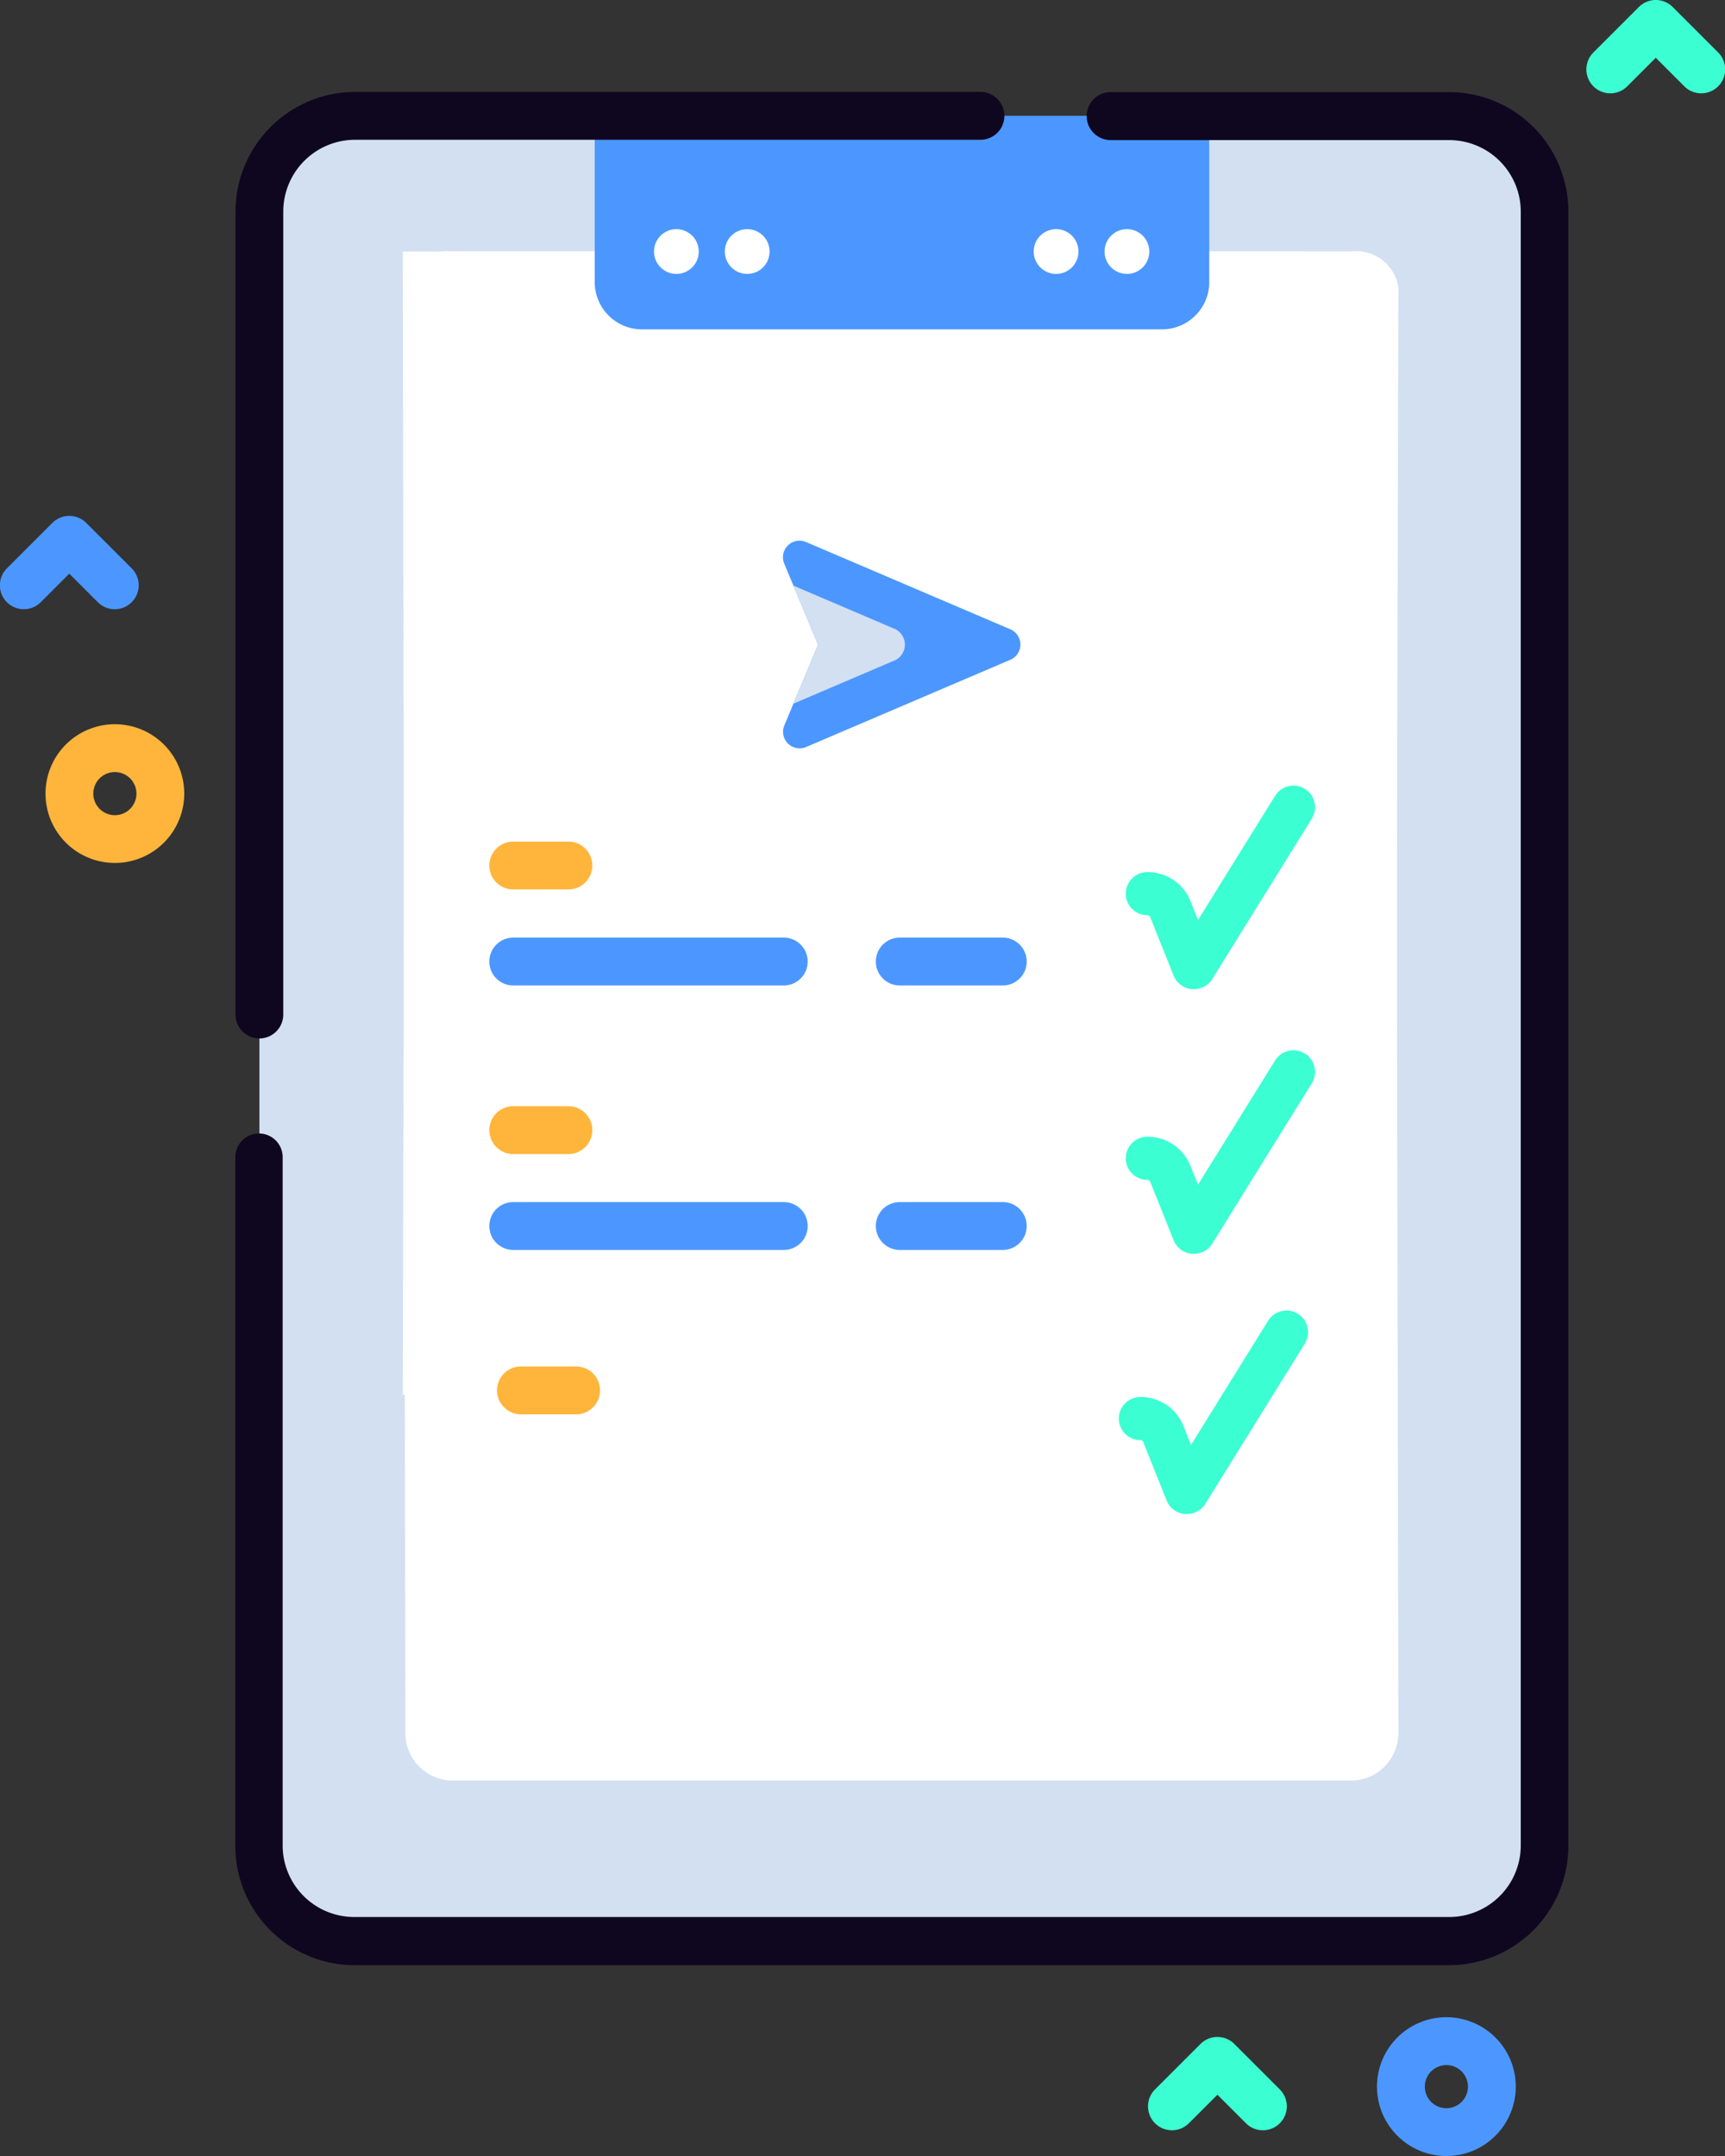 <svg xmlns="http://www.w3.org/2000/svg" width="48" height="60"><rect width="100%" height="100%" fill="#333333" stroke="none"/><defs><style>.cls-1{fill:#d2e0f2}.cls-2{fill:#fff}.cls-3{fill:#4c97ff}.cls-4{fill:#3bffd3}.cls-5{fill:#ffb53b}.cls-6{fill:#0f0720}</style></defs><g id="questionnaire" transform="translate(-66.007 -31.971)"><g id="Group_4037" data-name="Group 4037" transform="translate(66.007 31.971)"><g id="Group_4036" data-name="Group 4036" transform="translate(5.892 2.558)"><path id="Path_9185" d="M155.963 58.853v45.454a2.653 2.653 0 01-2.633 2.673h-30.488a2.653 2.653 0 01-2.633-2.673V58.853a2.653 2.653 0 012.633-2.673h30.488a2.653 2.653 0 012.633 2.673z" class="cls-1" data-name="Path 9185" transform="translate(-118.883 -55.514)"/><g id="Group_4019" data-name="Group 4019" transform="translate(5.388 .666)"><path id="Path_9187" d="M178.341 85.536l-.072 28.745c0 1.144-1.224 2.073-2.732 2.073h-24.9l.072-30.818a1.186 1.186 0 011.312-1h25.007a1.187 1.187 0 011.313 1z" class="cls-2" data-name="Path 9187" transform="translate(-150.709 -80.763)"/><path id="Path_9210" d="M178.341 125.76l-.072-38.447a2.754 2.754 0 00-2.732-2.773h-24.9l.072 41.22a1.321 1.321 0 001.312 1.332h25.007a1.322 1.322 0 001.313-1.332z" class="cls-2" data-name="Path 9210" transform="translate(-150.709 -80.764)"/><path id="Path_9191" d="M206.058 62.121h-14.494a1.316 1.316 0 01-1.3-1.332v-4.61h17.1v4.611a1.316 1.316 0 01-1.306 1.331z" class="cls-3" data-name="Path 9191" transform="translate(-184.995 -56.179)"/></g><g id="Group_4018" data-name="Group 4018" transform="translate(7.938 33.906)"><g id="Group_4015" data-name="Group 4015" transform="translate(17.301)"><path id="Path_9188" d="M304.721 296.431h-.053a.6.6 0 01-.506-.376l-.651-1.627a.086.086 0 00-.08-.054.6.6 0 010-1.2 1.283 1.283 0 011.2.811l.209.523 2.145-3.456a.6.6 0 111.022.634l-2.772 4.467a.6.6 0 01-.514.278z" class="cls-4" data-name="Path 9188" transform="translate(-302.83 -290.76)"/></g><g id="Group_4017" data-name="Group 4017" transform="translate(0 1.564)"><g id="Group_4016" data-name="Group 4016"><path id="Path_9189" d="M172.053 303.839h-1.534a.666.666 0 110-1.332h1.534a.666.666 0 110 1.332z" class="cls-5" data-name="Path 9189" transform="translate(-169.853 -302.507)"/></g></g></g><path id="Path_9192" d="M149 103.311h-30.5a3.321 3.321 0 01-3.293-3.341V80.85a.659.659 0 111.317 0v19.12a1.993 1.993 0 001.976 2H149a1.993 1.993 0 001.976-2V54.52a1.993 1.993 0 00-1.976-2h-9.435a.668.668 0 010-1.336H149a3.321 3.321 0 013.3 3.336v45.45a3.321 3.321 0 01-3.3 3.341z" class="cls-6" data-name="Path 9192" transform="translate(-114.551 -51.179)"/><path id="Path_9193" d="M115.878 77.521a.666.666 0 01-.666-.666V54.508a3.333 3.333 0 013.329-3.329h17.4a.666.666 0 110 1.332h-17.4a2 2 0 00-2 2v22.344a.666.666 0 01-.666.666z" class="cls-6" data-name="Path 9193" transform="translate(-114.551 -51.179)"/><g id="Group_4022" data-name="Group 4022" transform="translate(12.306 3.819)"><g id="Group_4020" data-name="Group 4020"><circle id="Ellipse_261" cx=".623" cy=".623" r=".623" class="cls-2" data-name="Ellipse 261" transform="translate(1.971)"/><circle id="Ellipse_262" cx=".623" cy=".623" r=".623" class="cls-2" data-name="Ellipse 262"/></g><g id="Group_4021" data-name="Group 4021" transform="translate(10.566)"><circle id="Ellipse_263" cx=".623" cy=".623" r=".623" class="cls-2" data-name="Ellipse 263" transform="translate(1.971)"/><circle id="Ellipse_264" cx=".623" cy=".623" r=".623" class="cls-2" data-name="Ellipse 264"/></g></g><g id="Group_4028" data-name="Group 4028" transform="translate(7.724 19.299)"><g id="Group_4023" data-name="Group 4023" transform="translate(17.709)"><path id="Path_9195" d="M304.721 186.256h-.053a.6.6 0 01-.506-.376l-.651-1.627a.086.086 0 00-.08-.054.6.6 0 010-1.2 1.283 1.283 0 011.2.811l.209.523 2.145-3.456a.6.6 0 111.022.634l-2.772 4.467a.6.6 0 01-.514.278z" class="cls-4" data-name="Path 9195" transform="translate(-302.83 -180.586)"/></g><g id="Group_4027" data-name="Group 4027" transform="translate(0 1.564)"><g id="Group_4024" data-name="Group 4024" transform="translate(0 2.668)"><path id="Path_9196" d="M178.046 213.7h-7.527a.666.666 0 110-1.332h7.527a.666.666 0 110 1.332z" class="cls-3" data-name="Path 9196" transform="translate(-169.853 -212.364)"/></g><g id="Group_4025" data-name="Group 4025" transform="translate(10.755 2.668)"><path id="Path_9197" d="M254.144 213.7h-2.866a.666.666 0 010-1.332h2.866a.666.666 0 010 1.332z" class="cls-3" data-name="Path 9197" transform="translate(-250.612 -212.364)"/></g><g id="Group_4026" data-name="Group 4026"><path id="Path_9198" d="M172.053 193.664h-1.534a.666.666 0 110-1.332h1.534a.666.666 0 110 1.332z" class="cls-5" data-name="Path 9198" transform="translate(-169.853 -192.332)"/></g></g></g><g id="Group_4034" data-name="Group 4034" transform="translate(7.724 26.663)"><g id="Group_4029" data-name="Group 4029" transform="translate(17.709)"><path id="Path_9199" d="M304.721 241.344h-.053a.6.6 0 01-.506-.376l-.651-1.627a.086.086 0 00-.08-.054.6.6 0 010-1.2 1.283 1.283 0 011.2.811l.209.523 2.145-3.456a.6.6 0 111.022.634l-2.772 4.467a.6.6 0 01-.514.278z" class="cls-4" data-name="Path 9199" transform="translate(-302.83 -235.673)"/></g><g id="Group_4033" data-name="Group 4033" transform="translate(0 1.564)"><g id="Group_4030" data-name="Group 4030" transform="translate(0 2.668)"><path id="Path_9200" d="M178.046 268.783h-7.527a.666.666 0 110-1.332h7.527a.666.666 0 010 1.332z" class="cls-3" data-name="Path 9200" transform="translate(-169.853 -267.451)"/></g><g id="Group_4031" data-name="Group 4031" transform="translate(10.755 2.668)"><path id="Path_9201" d="M254.144 268.783h-2.866a.666.666 0 010-1.332h2.866a.666.666 0 010 1.332z" class="cls-3" data-name="Path 9201" transform="translate(-250.612 -267.451)"/></g><g id="Group_4032" data-name="Group 4032"><path id="Path_9202" d="M172.053 248.752h-1.534a.666.666 0 110-1.332h1.534a.666.666 0 110 1.332z" class="cls-5" data-name="Path 9202" transform="translate(-169.853 -247.42)"/></g></g></g><g id="Group_4035" data-name="Group 4035" transform="translate(15.895 12.493)"><path id="Path_9203" d="M231.211 130.312l.941 2.249-.941 2.249a.461.461 0 00.607.6l5.683-2.428a.461.461 0 000-.848l-5.683-2.428a.461.461 0 00-.607.606z" class="cls-3" data-name="Path 9203" transform="translate(-231.174 -129.672)"/><path id="Path_9204" d="M236.194 141.116l-2.834 1.211.686-1.642-.687-1.642 2.835 1.211a.482.482 0 010 .862z" class="cls-1" data-name="Path 9204" transform="translate(-233.068 -137.796)"/></g></g><path id="Path_9205" d="M77.443 186.7a1.93 1.93 0 111.365-.565 1.926 1.926 0 01-1.365.565zm0-2.529a.6.6 0 10.424.175.6.6 0 00-.424-.175z" class="cls-5" data-name="Path 9205" transform="translate(-74.247 -162.685)"/><path id="Path_9206" d="M358.7 456.064a1.931 1.931 0 111.366-.566 1.918 1.918 0 01-1.366.566zm0-2.53a.6.6 0 10.424.175.6.6 0 00-.424-.175z" class="cls-3" data-name="Path 9206" transform="translate(-318.453 -396.064)"/><path id="Path_9207" d="M311.294 458.918a.664.664 0 01-.471-.195l-.794-.794-.794.794a.666.666 0 01-.942-.942l1.265-1.265a.666.666 0 01.942 0l1.265 1.265a.666.666 0 01-.471 1.137z" class="cls-4" data-name="Path 9207" transform="translate(-276.153 -399.634)"/><path id="Path_9208" d="M69.2 142.048a.664.664 0 01-.471-.195l-.794-.794-.794.794a.666.666 0 01-.942-.942l1.265-1.265a.666.666 0 01.942 0l1.265 1.265a.666.666 0 01-.471 1.137z" class="cls-3" data-name="Path 9208" transform="translate(-66.007 -125.094)"/><path id="Path_9209" d="M403.7 34.568a.664.664 0 01-.471-.195l-.794-.794-.794.794a.666.666 0 11-.942-.942l1.265-1.265a.666.666 0 01.942 0l1.265 1.265a.666.666 0 01-.471 1.137z" class="cls-4" data-name="Path 9209" transform="translate(-356.361 -31.971)"/></g></g></svg>